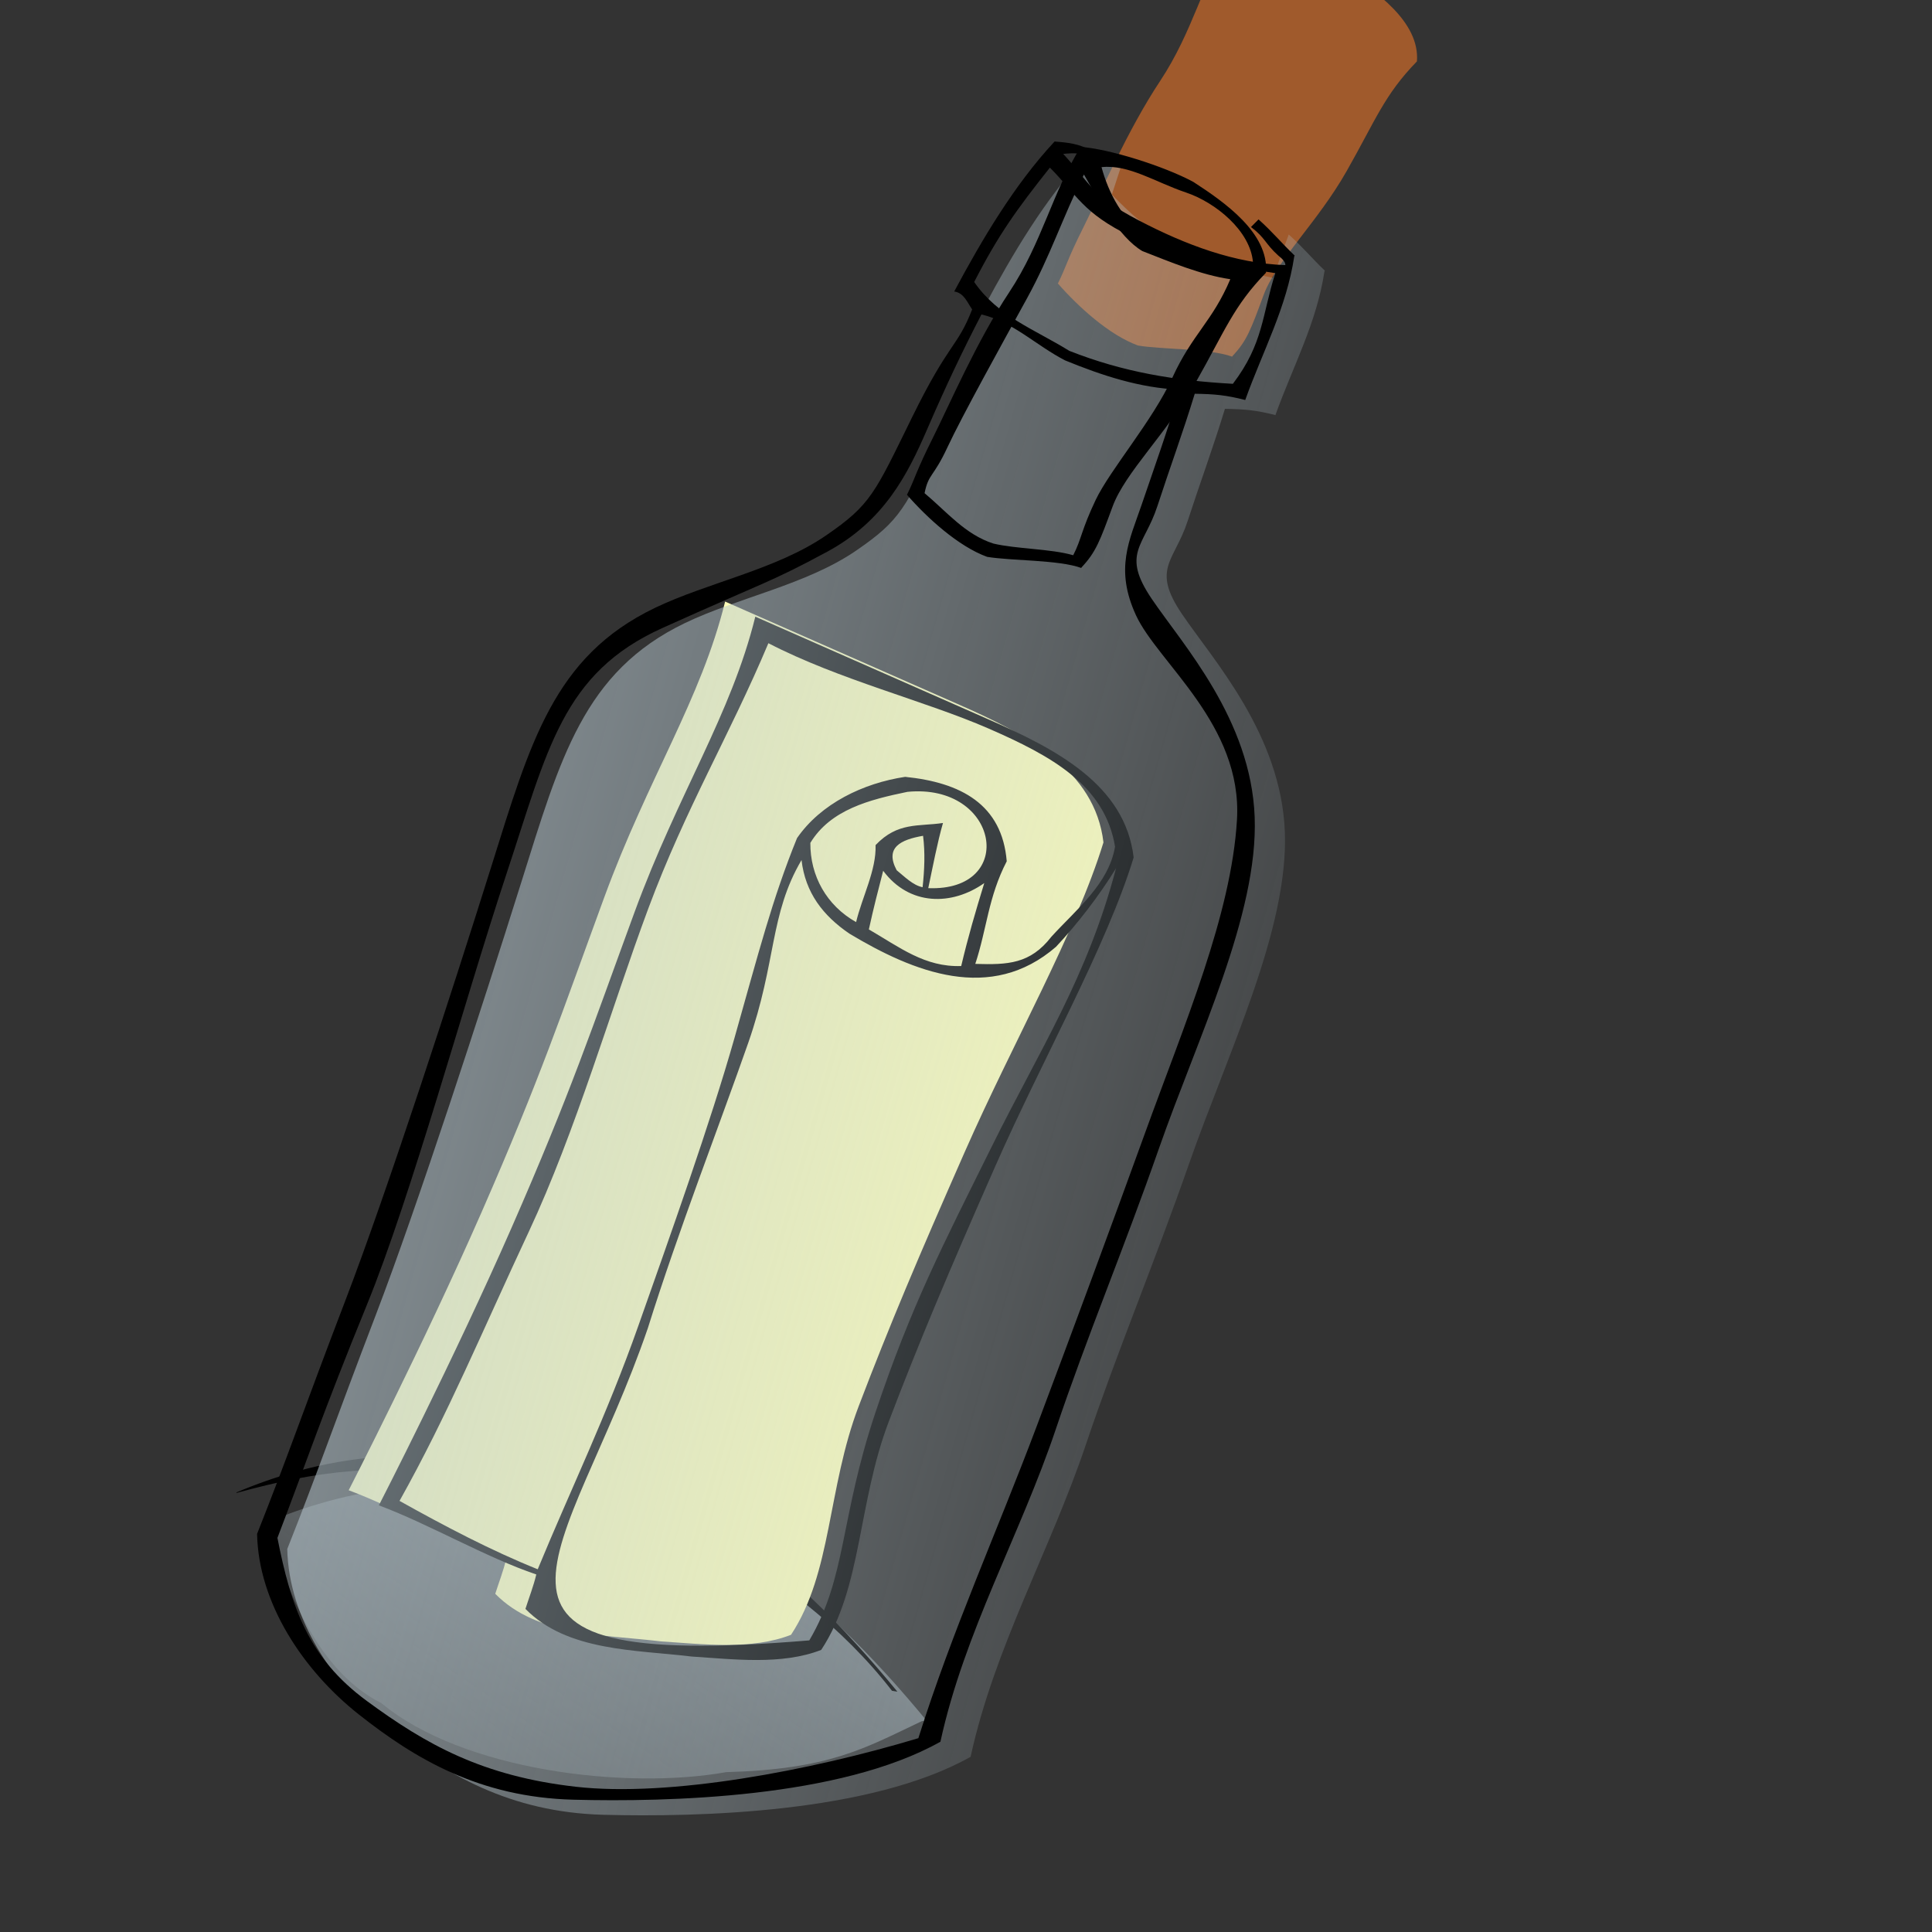 <?xml version="1.0"?><svg width="128" height="128" xmlns="http://www.w3.org/2000/svg" xmlns:xlink="http://www.w3.org/1999/xlink">
 <rect width="100%" height="100%" fill="#333333" stroke="none"/>
 <defs>
  <linearGradient id="linearGradient2165">
   <stop stop-color="#b5c5cd" stop-opacity="0.579" id="stop2167" offset="0"/>
   <stop stop-color="#b5c5cd" stop-opacity="0.09" id="stop2169" offset="1"/>
  </linearGradient>
  <linearGradient y2="0.859" x2="0.902" y1="0.514" x1="0.157" id="linearGradient2173" xlink:href="#linearGradient2165"/>
  <linearGradient y2="1" x2="0.034" y1="0.328" x1="1" id="linearGradient2177" xlink:href="#linearGradient2165"/>
 </defs>
 <g>
  <title>Layer 1</title>
  <path fill="url(#linearGradient2177)" stroke-width="2" stroke-linecap="round" stroke-linejoin="bevel" stroke-miterlimit="4" stroke-dashoffset="0" id="path2175" d="m17.664,100.877c5.234,-2.214 10.25,-2.838 15.645,-2.231c5.463,0.377 10.696,1.91 15.722,4.084c4.738,2.715 8.949,7.132 12.424,11.347l-0.359,-0.058c-3.89,1.85 -6.144,3.195 -12.989,3.391c-6.645,1.187 -17.449,-0.101 -22.834,-4.567c-4.549,-2.298 -6.473,-8.184 -7.598,-11.932l-0.011,-0.034z"/>
  <path fill="#000000" stroke-width="2" stroke-linecap="round" stroke-linejoin="bevel" stroke-miterlimit="4" stroke-dashoffset="0" d="m15.664,98.877c5.234,-2.214 10.25,-2.838 15.645,-2.231c5.463,0.377 10.696,1.91 15.722,4.084c4.738,2.715 8.949,7.132 12.424,11.347l-0.359,-0.058c-3.266,-4.227 -7.768,-7.628 -12.407,-10.263c-4.896,-2.518 -10.289,-3.015 -15.633,-3.735c-5.423,-1.215 -10.095,-0.567 -15.382,0.889l-0.011,-0.034z" id="path2172"/>
  <path fill="#a05a2c" stroke-width="2" stroke-linecap="round" stroke-linejoin="bevel" stroke-miterlimit="4" stroke-dashoffset="0" d="m76.861,5.367c-2.162,3.259 -3.943,7.418 -5.066,9.661c-1.124,2.243 -1.156,2.648 -1.706,3.754c1.33,1.524 3.394,3.414 5.311,4.111c1.611,0.269 4.749,0.19 6.245,0.739c0.004,-0.003 -0.004,-0.029 0,-0.031c0.966,-1.021 1.229,-1.768 2.065,-4.036c0.844,-2.288 3.571,-4.818 5.5,-8.213c1.94,-3.415 2.502,-5.062 4.665,-7.285c0.204,-2.617 -2.741,-4.67 -4.807,-6.011c-1.937,-1.05 -5.64,-2.206 -7.467,-2.321c-1.891,3.013 -2.549,6.328 -4.74,9.631z" id="path3281"/>
  <path fill="#ffffb8" stroke-width="2" stroke-linecap="round" stroke-linejoin="bevel" stroke-miterlimit="4" stroke-dashoffset="0" d="m48.041,39.858c-1.607,6.509 -5.103,11.678 -7.998,19.567c-2.859,7.792 -4.231,11.967 -8.132,20.873c-3.843,8.772 -8.81,18.435 -8.81,18.435c3.316,1.237 7.122,3.465 10.43,4.579c-0.185,0.779 -0.476,1.518 -0.719,2.281c2.765,2.827 7.315,2.705 11,3.156c2.782,0.178 5.972,0.582 8.594,-0.438c2.723,-4.121 2.411,-9.709 4.484,-15.144c2.059,-5.399 3.903,-9.755 7.038,-16.873c3.176,-7.211 7.347,-14.511 9.179,-20.483c-0.566,-4.819 -5.12,-7.177 -9.678,-9.176l-15.389,-6.78z" id="path2309"/>
  <path fill="#000000" stroke-width="2" stroke-linecap="round" stroke-linejoin="bevel" stroke-miterlimit="4" stroke-dashoffset="0" id="path2224" d="m50.041,40.858c-1.607,6.509 -5.103,11.678 -7.998,19.567c-2.859,7.792 -4.231,11.967 -8.132,20.873c-3.843,8.772 -8.81,18.435 -8.81,18.435c3.316,1.237 7.122,3.465 10.43,4.579c-0.185,0.779 -0.476,1.518 -0.719,2.281c2.765,2.827 7.315,2.705 11,3.156c2.782,0.178 5.972,0.582 8.594,-0.438c2.723,-4.121 2.411,-9.709 4.484,-15.144c2.059,-5.399 3.903,-9.755 7.038,-16.873c3.176,-7.211 7.347,-14.511 9.179,-20.483c-0.566,-4.819 -5.12,-7.177 -9.678,-9.176l-15.389,-6.78zm0.865,1.755c4.675,2.422 10.407,3.831 14.575,5.648c4.168,1.817 7.721,3.757 8.394,7.832c-0.417,2.476 -2.585,4.171 -4.219,5.969c-1.404,1.807 -2.88,1.864 -5.041,1.798c0.769,-2.326 0.856,-4.428 2.084,-6.798c-0.311,-3.773 -3.041,-5.219 -6.73,-5.594c-2.774,0.416 -5.586,1.769 -7.164,4.059c-1.645,4.044 -2.55,7.618 -4.141,13.232c-1.586,5.597 -4.265,13.11 -6.375,19.087c-2.11,5.977 -4.45,10.761 -6.663,16.123c-3.089,-1.241 -6.192,-2.875 -9.156,-4.531c3.203,-5.721 5.466,-11.214 8.56,-17.825c3.136,-6.702 5.442,-14.761 7.923,-21.425c2.481,-6.664 5.386,-11.464 7.955,-17.574zm10.594,16.23c0.279,-1.327 0.608,-3.048 0.975,-4.318c-1.615,0.242 -3,-0.081 -4.467,1.465c0.063,1.644 -0.894,3.446 -1.289,5.102c-1.961,-1.104 -3.049,-3.071 -3.031,-5.25c1.343,-2.206 3.912,-2.859 6.431,-3.38c6.09,-0.592 7.293,6.616 1.382,6.38zm-0.344,-3.469c0.143,1.141 0.091,2.262 -0.031,3.406c-0.627,-0.117 -1.195,-0.699 -1.719,-1.125c-0.807,-1.519 0.285,-2.026 1.75,-2.281zm-8.053,1.605c0.251,2.169 1.421,3.68 3.169,4.875c4.27,2.563 9.372,4.618 13.693,0.872c1.434,-1.529 2.872,-3.406 3.972,-5.196c-1.904,7.237 -5.049,12.004 -8.242,18.455c-3.215,6.495 -5.313,10.478 -7.701,17.615c-2.355,7.037 -1.894,10.854 -4.376,15.08c-25.277,2.109 -15.967,-5.309 -10.699,-20.679c2.024,-6.476 4.785,-13.555 6.66,-18.928c1.882,-5.392 1.4,-8.475 3.525,-12.095zm5.41,0.712c1.739,2.336 4.551,2.33 6.697,0.816c-0.601,1.96 -1.054,3.503 -1.528,5.495c-2.406,0.085 -4.083,-1.245 -6.118,-2.426c0.32,-1.465 0.628,-2.639 0.949,-3.885z"/>
  <path fill="#000000" stroke-width="1px" id="text2297" d="m24.051,196.136c-0.535,1.729 -2.996,0.607 -3.382,-0.662c0.752,-1.173 2.312,0.806 3.382,0.662zm-1.443,3.997c-0.402,1.111 -3.395,1.688 -1.787,3.027c-1.299,1.034 -3.368,-0.724 -2.63,-2.16c0.473,-0.787 2.561,-0.067 1.029,-1.161c-0.851,-0.428 -0.971,-1.371 0.226,-0.805c1.07,0.32 2.102,0.749 3.162,1.099zm-1.679,4.649c0.647,1.642 -1.606,1.971 -2.255,1.471c-0.821,-0.032 -1.676,-1.661 -2.371,-0.531c-0.86,-1.994 1.57,-2.554 2.922,-1.689c0.583,0.214 1.148,0.474 1.704,0.749zm-1.373,3.802c0.647,1.642 -1.606,1.971 -2.255,1.471c-0.821,-0.032 -1.676,-1.661 -2.371,-0.531c-0.86,-1.994 1.57,-2.554 2.922,-1.689c0.583,0.214 1.148,0.474 1.704,0.749zm-2.541,4.562c-1.194,-2.15 -3.899,1.078 -1.29,1.408c0.684,-0.118 1.087,-0.805 1.29,-1.408zm1.168,-0.76c0.53,1.816 -1.625,3.285 -3.244,2.652c-1.274,-0.339 -2.32,-2.168 -1.035,-3.127c1.043,-0.889 2.695,-0.771 3.629,0.203c0.208,0.112 0.43,0.189 0.65,0.272zm-2.161,5.985c-1.36,0.474 -1.081,3.658 -2.792,2.878c-0.969,-0.595 -2.24,-2.494 -0.236,-2.581c1.016,0.016 2.149,0.508 3.028,-0.298zm-2.938,5.993c0.649,-2.547 -3.921,-0.301 -1.657,0.605c0.571,0.141 1.44,0.046 1.657,-0.605zm0.758,0.274c-0.33,1.435 -2.203,1.755 -3.227,0.856c-1.358,-0.824 -1.438,-3.373 0.307,-3.763c1.502,-0.439 3.55,0.809 3.092,2.519c-0.057,0.129 -0.114,0.259 -0.172,0.388zm-1.111,2.847c-0.438,1.286 -3.194,0.094 -3.079,1.249c1.47,0.578 1.133,2.476 -0.441,1.314c-1.457,-0.499 -2.11,-2.609 -0.461,-3.346c1.36,-0.6 2.768,0.245 3.981,0.784zm-4.656,3.491c0.099,2.077 -2.19,-1.084 -0.098,-0.061l0.076,0.048l0.022,0.014zm-0.761,2.107c0.099,2.077 -2.19,-1.084 -0.098,-0.061l0.076,0.048l0.022,0.014zm-0.761,2.107c0.099,2.077 -2.19,-1.084 -0.098,-0.061l0.076,0.048l0.022,0.014z"/>
  <path fill="url(#linearGradient2173)" stroke-width="2" stroke-linecap="round" stroke-linejoin="bevel" stroke-miterlimit="4" stroke-dashoffset="0" d="m71.872,10.373c-2.641,2.829 -4.803,6.473 -6.653,9.939c0.649,0.096 0.852,0.705 1.188,1.188c-0.99,2.54 -1.507,2.111 -3.969,7.125c-2.496,5.082 -2.734,5.807 -5.722,7.857c-3.295,2.261 -7.825,3.108 -11.34,4.799c-6.703,3.226 -8.254,8.943 -10.844,17.188c-2.59,8.245 -6.833,21.331 -9.625,28.625c-2.792,7.294 -3.833,10.391 -5.875,15.531c0.091,4.571 3.038,9.04 6.75,11.969c3.712,2.929 7.978,5.479 14.209,5.641c6.231,0.162 17.66,-0.102 24.314,-3.841c1.58,-7.258 5.297,-13.729 7.638,-20.688c2.065,-6.138 4.518,-11.973 6.829,-18.587c2.571,-7.357 6.597,-15.526 6.353,-21.993c-0.244,-6.468 -4.755,-11.403 -6.812,-14.438c-2.057,-3.034 -0.502,-3.487 0.367,-6.156c0.857,-2.632 1.692,-4.876 2.475,-7.444c1.3,0.018 2.06,0.085 3.345,0.413c1.178,-3.281 2.735,-6.104 3.25,-9.531c0.004,-0.012 0.027,-0.019 0.031,-0.031c-0.875,-0.835 -1.462,-1.564 -2.399,-2.403l-1.053,2.868c-2.686,-0.511 -4.443,-1.609 -6.878,-2.799c-2.207,-0.108 -6.338,-6.115 -3.923,-2.305l0.753,-2.298c-0.665,-0.477 -1.65,-0.569 -2.409,-0.627z" id="path3283"/>
  <path fill="#000000" stroke-width="2" stroke-linecap="round" stroke-linejoin="bevel" stroke-miterlimit="4" stroke-dashoffset="0" id="path2162" d="m69.872,9.373c-2.641,2.829 -4.803,6.473 -6.653,9.939c0.649,0.096 0.852,0.705 1.188,1.188c-0.99,2.54 -1.507,2.111 -3.969,7.125c-2.496,5.082 -2.734,5.807 -5.722,7.857c-3.295,2.261 -7.825,3.108 -11.34,4.799c-6.703,3.226 -8.254,8.943 -10.844,17.188c-2.59,8.245 -6.833,21.331 -9.625,28.625c-2.792,7.294 -3.833,10.391 -5.875,15.531c0.091,4.571 3.038,9.04 6.75,11.969c3.712,2.929 7.978,5.479 14.209,5.641c6.231,0.162 17.66,-0.102 24.314,-3.841c1.58,-7.258 5.297,-13.729 7.638,-20.688c2.065,-6.138 4.518,-11.973 6.829,-18.587c2.571,-7.357 6.597,-15.526 6.353,-21.993c-0.244,-6.468 -4.755,-11.403 -6.812,-14.438c-2.057,-3.034 -0.502,-3.487 0.367,-6.156c0.857,-2.632 1.692,-4.876 2.475,-7.444c1.3,0.018 2.06,0.085 3.345,0.413c1.178,-3.281 2.735,-6.104 3.25,-9.531c0.004,-0.012 0.027,-0.019 0.031,-0.031c-0.875,-0.835 -1.462,-1.564 -2.399,-2.403l-0.502,0.505c0.963,0.724 0.924,1.092 1.817,1.898c0.201,0.149 0.489,0.426 0.459,0.625c-3.323,-0.11 -6.598,-1.336 -9.705,-2.96c-3.206,-1.676 -3.195,-2.429 -5.01,-4.409c0.732,-0.071 1.233,-0.061 1.874,0.214l-0.034,-0.407c-0.665,-0.477 -1.65,-0.569 -2.409,-0.627zm-0.313,1.734c1.825,1.83 2.112,2.965 5.388,4.571c3.327,1.632 6.358,1.904 9.545,2.419c-0.886,2.783 -0.776,4.65 -2.81,7.332c-3.852,-0.216 -7.246,-0.769 -10.837,-2.184c-2.358,-1.456 -4.713,-2.267 -6.303,-4.562c1.613,-3.145 2.83,-4.822 5.015,-7.577zm-4.536,9.726c2.106,0.495 3.597,2.04 5.54,3.043c2.429,0.994 4.957,1.833 7.594,1.938c-0.767,2.616 -1.728,5.3 -2.531,7.656c-0.79,2.317 -1.79,4.206 -0.362,7.297c1.449,3.137 7.06,7.248 6.689,13.541c-0.371,6.292 -3.471,13.523 -6.085,20.74c-2.21,6.102 -4.903,13.381 -7.185,19.448c-2.629,6.989 -5.593,13.521 -7.839,20.663c-7.117,2.145 -16.487,3.92 -22.688,3.219c-6.2,-0.701 -9.931,-2.804 -13.847,-5.681c-3.916,-2.878 -5.03,-6.264 -5.929,-10.807c1.972,-5.152 2.972,-8.209 5.927,-15.44c2.954,-7.23 6.482,-20.203 9.229,-28.496c2.747,-8.292 3.715,-13.357 10.361,-16.352c6.83,-3.078 7.12,-3.003 10.902,-5.046c3.782,-2.043 5.329,-5.115 6.621,-8.101c1.292,-2.987 2.395,-5.291 3.602,-7.619z"/>
  <path fill="#000000" stroke-width="2" stroke-linecap="round" stroke-linejoin="bevel" stroke-miterlimit="4" stroke-dashoffset="0" id="path2208" d="m66.861,19.367c-2.162,3.259 -3.943,7.418 -5.066,9.661c-1.124,2.243 -1.156,2.648 -1.706,3.754c1.33,1.524 3.394,3.414 5.311,4.111c1.611,0.269 4.749,0.19 6.245,0.739c0.004,-0.003 -0.004,-0.029 0,-0.031c0.966,-1.021 1.229,-1.768 2.065,-4.036c0.844,-2.288 3.571,-4.818 5.5,-8.213c1.94,-3.415 2.502,-5.062 4.665,-7.285c0.204,-2.617 -2.741,-4.67 -4.807,-6.011c-1.937,-1.05 -5.64,-2.206 -7.467,-2.321c-1.891,3.013 -2.549,6.328 -4.74,9.631zm11.702,-6.617c1.989,0.665 4.284,2.559 4.449,4.627c-1.032,0.147 -5.245,-0.573 -6.949,-1.659c-1.676,-1.067 -2.628,-2.955 -3.084,-4.644c1.805,-0.197 3.595,1.01 5.584,1.675zm-2.879,3.884c1.846,0.719 3.872,1.579 5.827,1.864c-1.184,2.802 -2.515,3.628 -3.832,6.509c-1.306,2.857 -4.136,6.117 -5.089,8.118c-0.953,2 -0.935,2.592 -1.487,3.661c-1.5,-0.435 -3.772,-0.411 -5.293,-0.775c-1.863,-0.6 -3.06,-2.082 -4.555,-3.338c0.268,-1.317 0.572,-1.01 1.518,-3.044c0.958,-2.059 3.73,-7.057 5.288,-9.9c1.533,-2.798 2.3,-5.229 3.753,-8.168c0.885,1.542 2.303,4.151 3.87,5.074z"/>
 </g>
</svg>